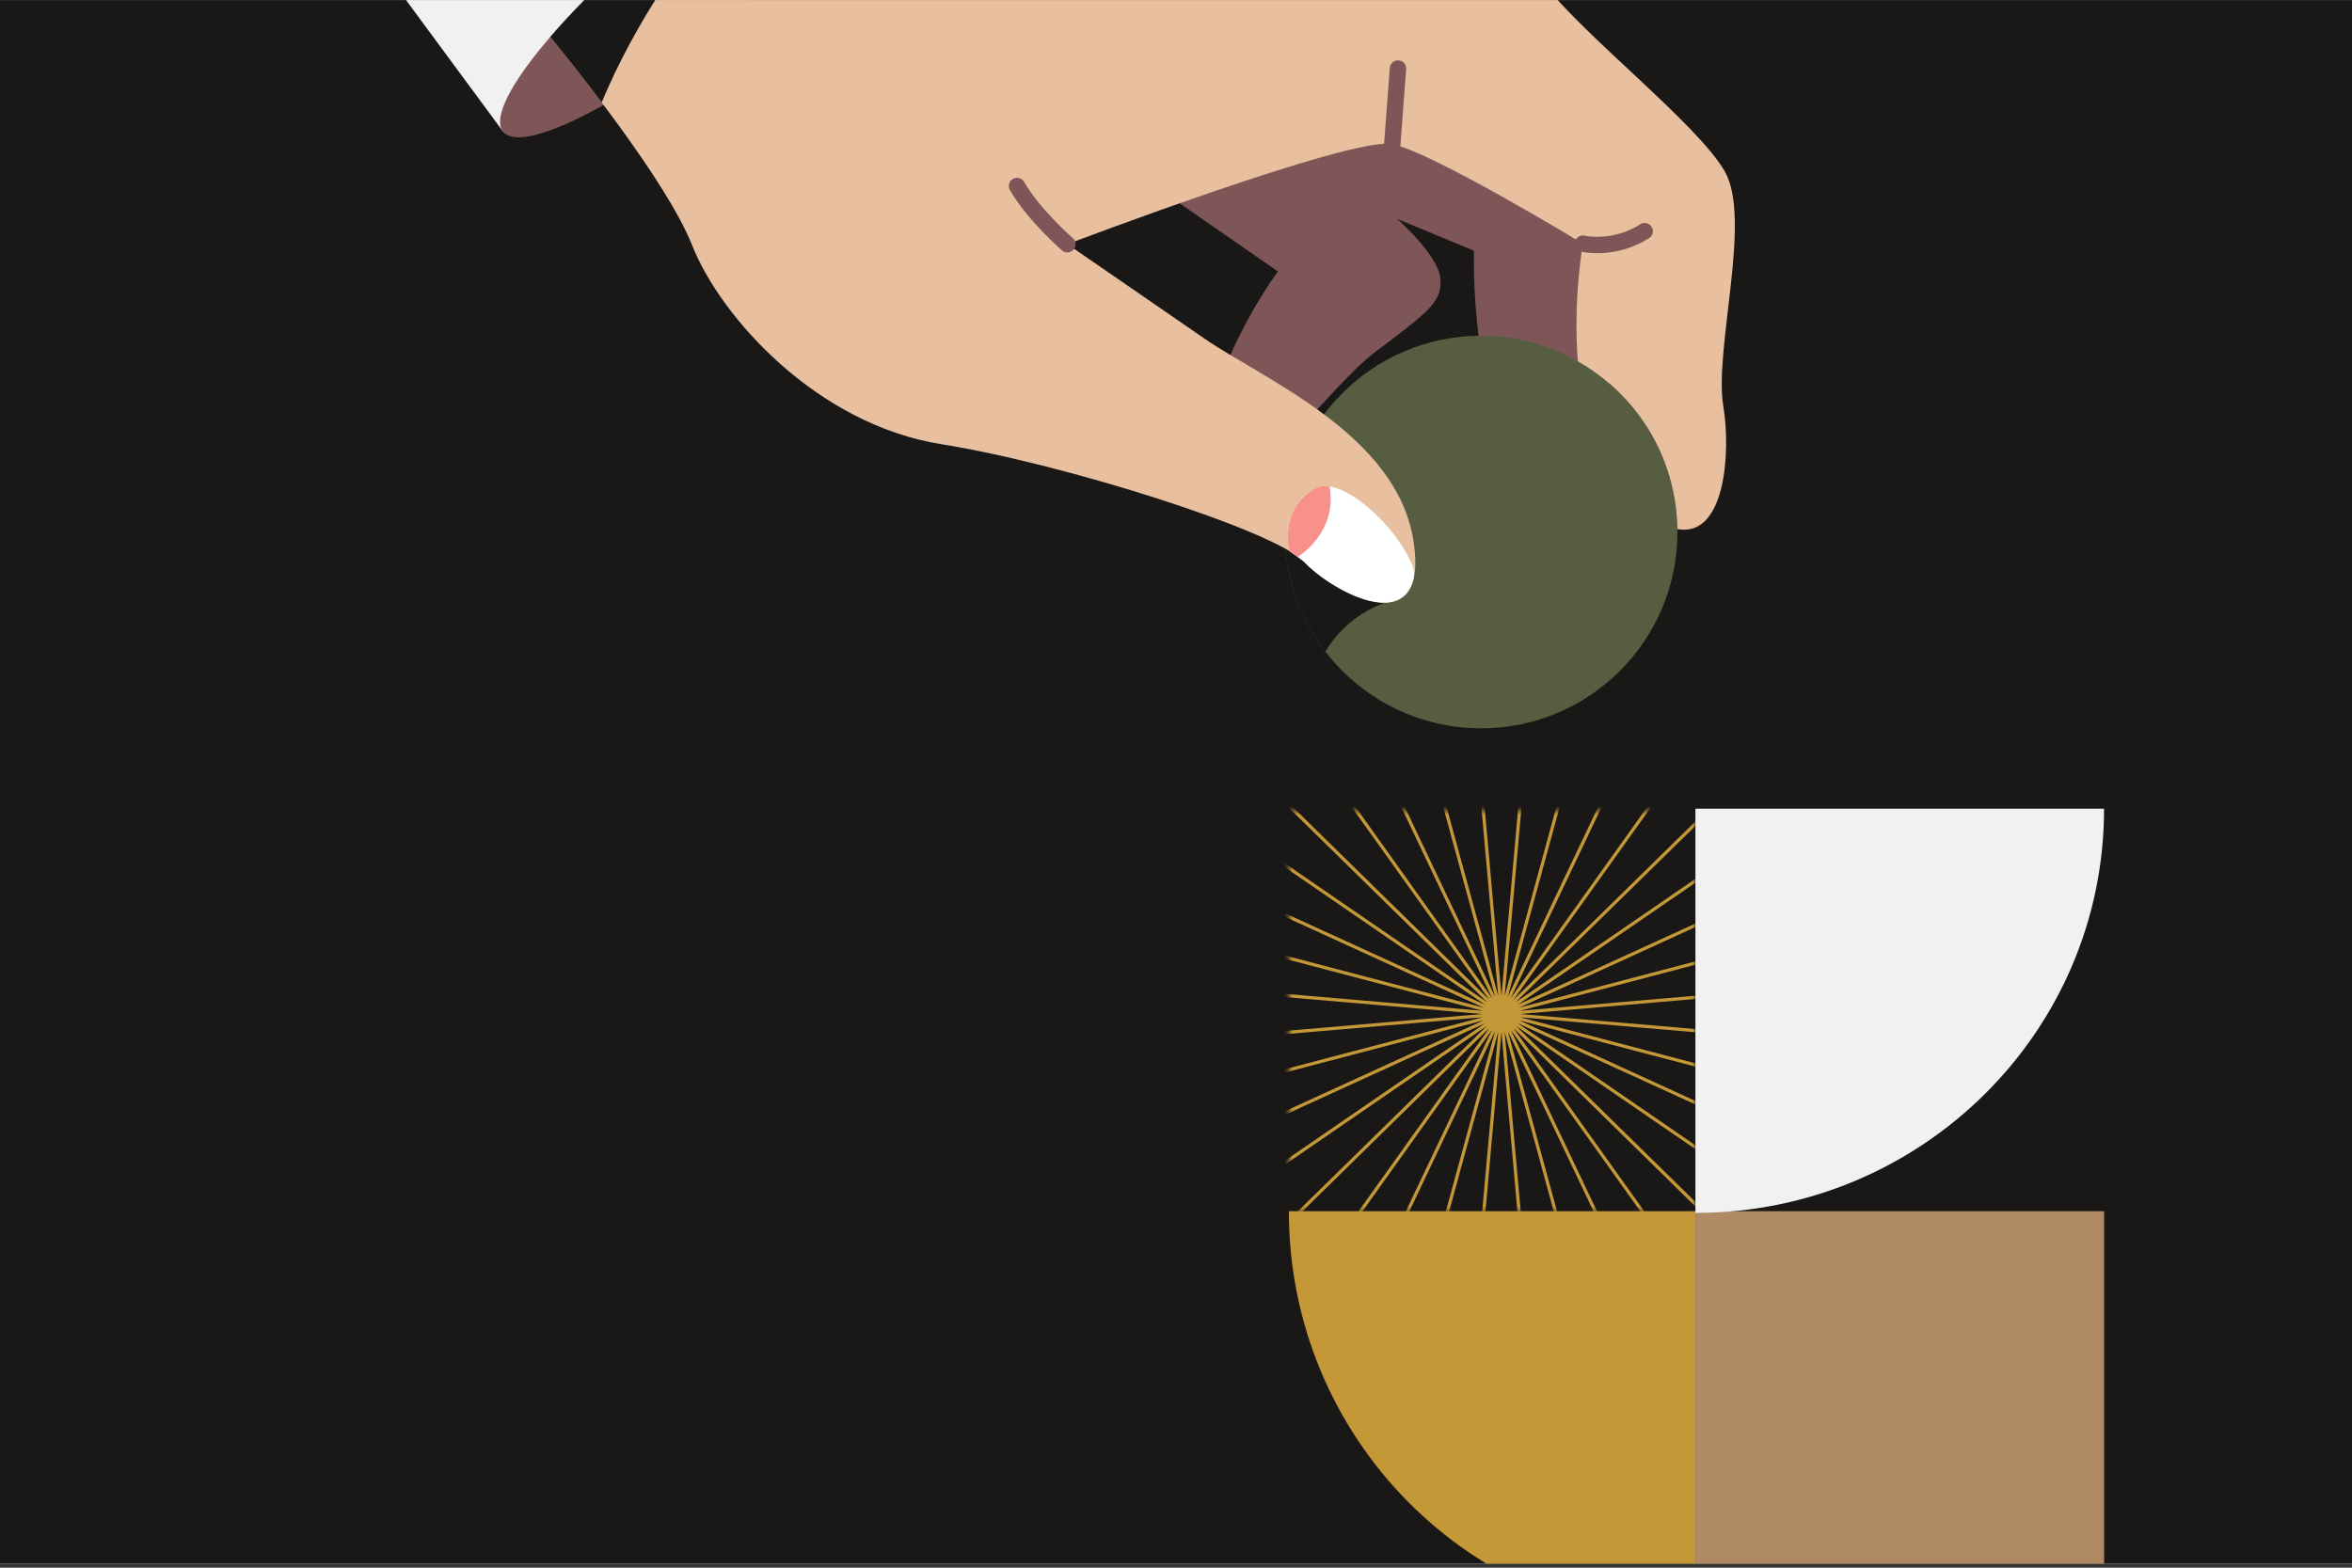 <svg width="576" height="384" viewBox="0 0 576 384" fill="none" xmlns="http://www.w3.org/2000/svg">
<rect x="0" y="0" width="576" height="384" fill="#333333" stroke="none"/>
<g clip-path="url(#clip0_0_1285)">
<rect width="576" height="383" transform="translate(0 0.018)" fill="white"/>
<g clip-path="url(#clip1_0_1285)">
<path d="M576.001 -71.437H-59.789V397.305H576.001V-71.437Z" fill="#191817"/>
<path d="M284.438 46.716L312.954 66.483C312.954 66.483 292.452 94.462 297.55 111.683C302.648 128.913 323.579 96.156 336.816 86.192C350.052 76.229 353.223 73.894 352.743 68.207C352.256 62.52 342.176 53.618 342.176 53.618L360.983 61.422C360.983 61.422 359.594 102.142 375.616 117.465C393.325 134.403 396.525 121.894 395.492 111.829C394.736 104.469 392.423 63.989 391.318 46.331C390.91 39.785 386.634 34.12 380.452 31.931L328.089 13.371L284.438 46.709V46.716Z" fill="#7E5657"/>
<path d="M362.723 178.403C389.277 178.403 410.803 156.877 410.803 130.323C410.803 103.769 389.277 82.243 362.723 82.243C336.169 82.243 314.643 103.769 314.643 130.323C314.643 156.877 336.169 178.403 362.723 178.403Z" fill="#565D41"/>
<path d="M315.587 139.836C317.092 147.291 320.249 153.982 324.598 159.625C331.376 148.163 343.143 146.52 343.143 146.52L314.692 127.814C314.489 131.756 314.772 135.785 315.587 139.836Z" fill="#191817"/>
<path d="M76.502 -31.066L123.295 32.36L224.008 -50.615L176.415 -105.982L76.502 -31.066Z" fill="#F1F1F1"/>
<path d="M182.408 1.535C210.256 -21.332 228.909 -44.645 224.071 -50.537C219.233 -56.428 192.736 -42.668 164.888 -19.801C137.04 3.065 118.387 26.378 123.225 32.27C128.063 38.162 154.56 24.401 182.408 1.535Z" fill="#7E5657"/>
<path d="M422.336 41.872C415.507 30.2 388.416 9.312 377.689 -4.426C366.961 -18.172 250.539 -25.982 244.314 -29.699C239.499 -32.579 227.208 -45.873 221.914 -51.728C213.717 -53.51 189.587 -40.142 164.496 -19.473C152.43 -9.539 142.139 0.454 134.75 9.05C140.903 16.563 163.339 44.534 169.456 59.981C176.561 77.938 200.212 103.981 230.517 108.803C260.823 113.625 312.365 130.061 319.361 137.603C326.358 145.145 350.365 158.192 346.11 132.2C341.856 106.214 309.339 92.891 294.888 82.883C280.438 72.876 261.398 59.814 261.398 59.814C261.398 59.814 331.121 33.312 340.969 35.298C350.816 37.29 387.652 59.683 387.652 59.683C387.652 59.683 385.201 73.196 386.409 88.498C398.11 95.13 406.983 106.592 409.849 120.811C410.445 123.756 410.743 126.694 410.787 129.596C422.547 131.771 423.907 110.752 422.03 99.48C419.71 85.531 429.165 53.552 422.336 41.88V41.872Z" fill="#E8C0A0"/>
<path d="M346.103 142.098C346.43 140.898 346.343 139.618 345.877 138.469C341.659 128.163 327.877 116.163 321.957 119.676C313.077 124.949 315.739 134.941 315.739 134.941L319.361 137.596C325.194 143.887 342.881 154.011 346.103 142.091V142.098Z" fill="#FEFFFF"/>
<path d="M325.63 119.167C324.234 118.941 322.976 119.072 321.957 119.683C313.077 124.956 315.739 134.949 315.739 134.949L317.797 136.454C320.867 134.36 327.237 128.752 325.637 119.167H325.63Z" fill="#F8918A"/>
<path d="M195.156 -41.466C185.912 -35.902 175.294 -28.368 164.501 -19.473C152.436 -9.539 142.145 0.454 134.756 9.051C137.141 11.96 141.97 17.952 147.345 25.087C164.109 -14.92 194.923 -41.27 195.156 -41.473V-41.466Z" fill="#191817"/>
<path d="M261.396 59.814C261.396 59.814 253.164 52.694 249.076 45.567" stroke="#7E5657" stroke-width="4.02" stroke-linecap="round" stroke-linejoin="round"/>
<path d="M340.967 35.298L342.363 16.789" stroke="#7E5657" stroke-width="4.02" stroke-linecap="round" stroke-linejoin="round"/>
<path d="M387.652 59.684C387.652 59.684 395.143 61.487 402.78 56.629" stroke="#7E5657" stroke-width="4.02" stroke-linecap="round" stroke-linejoin="round"/>
<mask id="mask0_0_1285" style="mask-type:luminance" maskUnits="userSpaceOnUse" x="315" y="198" width="101" height="99">
<path d="M415.201 198.512H315.637V296.673H415.201V198.512Z" fill="white"/>
</mask>
<g mask="url(#mask0_0_1285)">
<path d="M276.145 311.247L459.229 185.509M266.407 294.702L468.967 202.054M259.745 276.745L475.637 220.011M256.363 257.931L479.018 238.825M256.363 238.825L479.018 257.931M259.745 220.011L475.637 276.745M266.414 202.054L468.975 294.702M276.153 185.509L459.236 311.247M288.676 170.876L446.72 325.887M303.6 158.592L431.796 338.163M320.473 149.036L414.931 347.713M338.778 142.498L396.626 354.243M357.964 139.174L377.44 357.56M377.44 139.174L357.964 357.56M396.626 142.49L338.778 354.236M414.931 149.021L320.473 347.698M431.796 158.57L303.6 338.142M446.72 170.847L288.676 325.858M288.676 170.847L446.72 325.858" stroke="#C59837" stroke-width="0.79" stroke-miterlimit="10"/>
</g>
<path d="M415.201 296.673V397.305C360.212 397.305 315.637 352.251 315.637 296.673H415.201Z" fill="#C59837"/>
<path d="M515.296 296.673H415.201V397.306H515.296V296.673Z" fill="#B08A63"/>
<path d="M415.207 198.083H515.28C515.28 252.767 470.473 297.095 415.207 297.095V198.083Z" fill="#F1F1F1"/>
</g>
</g>
<defs>
<clipPath id="clip0_0_1285">
<rect width="576" height="383" fill="white" transform="translate(0 0.018)"/>
</clipPath>
<clipPath id="clip1_0_1285">
<rect width="635.79" height="503.288" fill="white" transform="translate(-59.789 -105.982)"/>
</clipPath>
</defs>
</svg>
